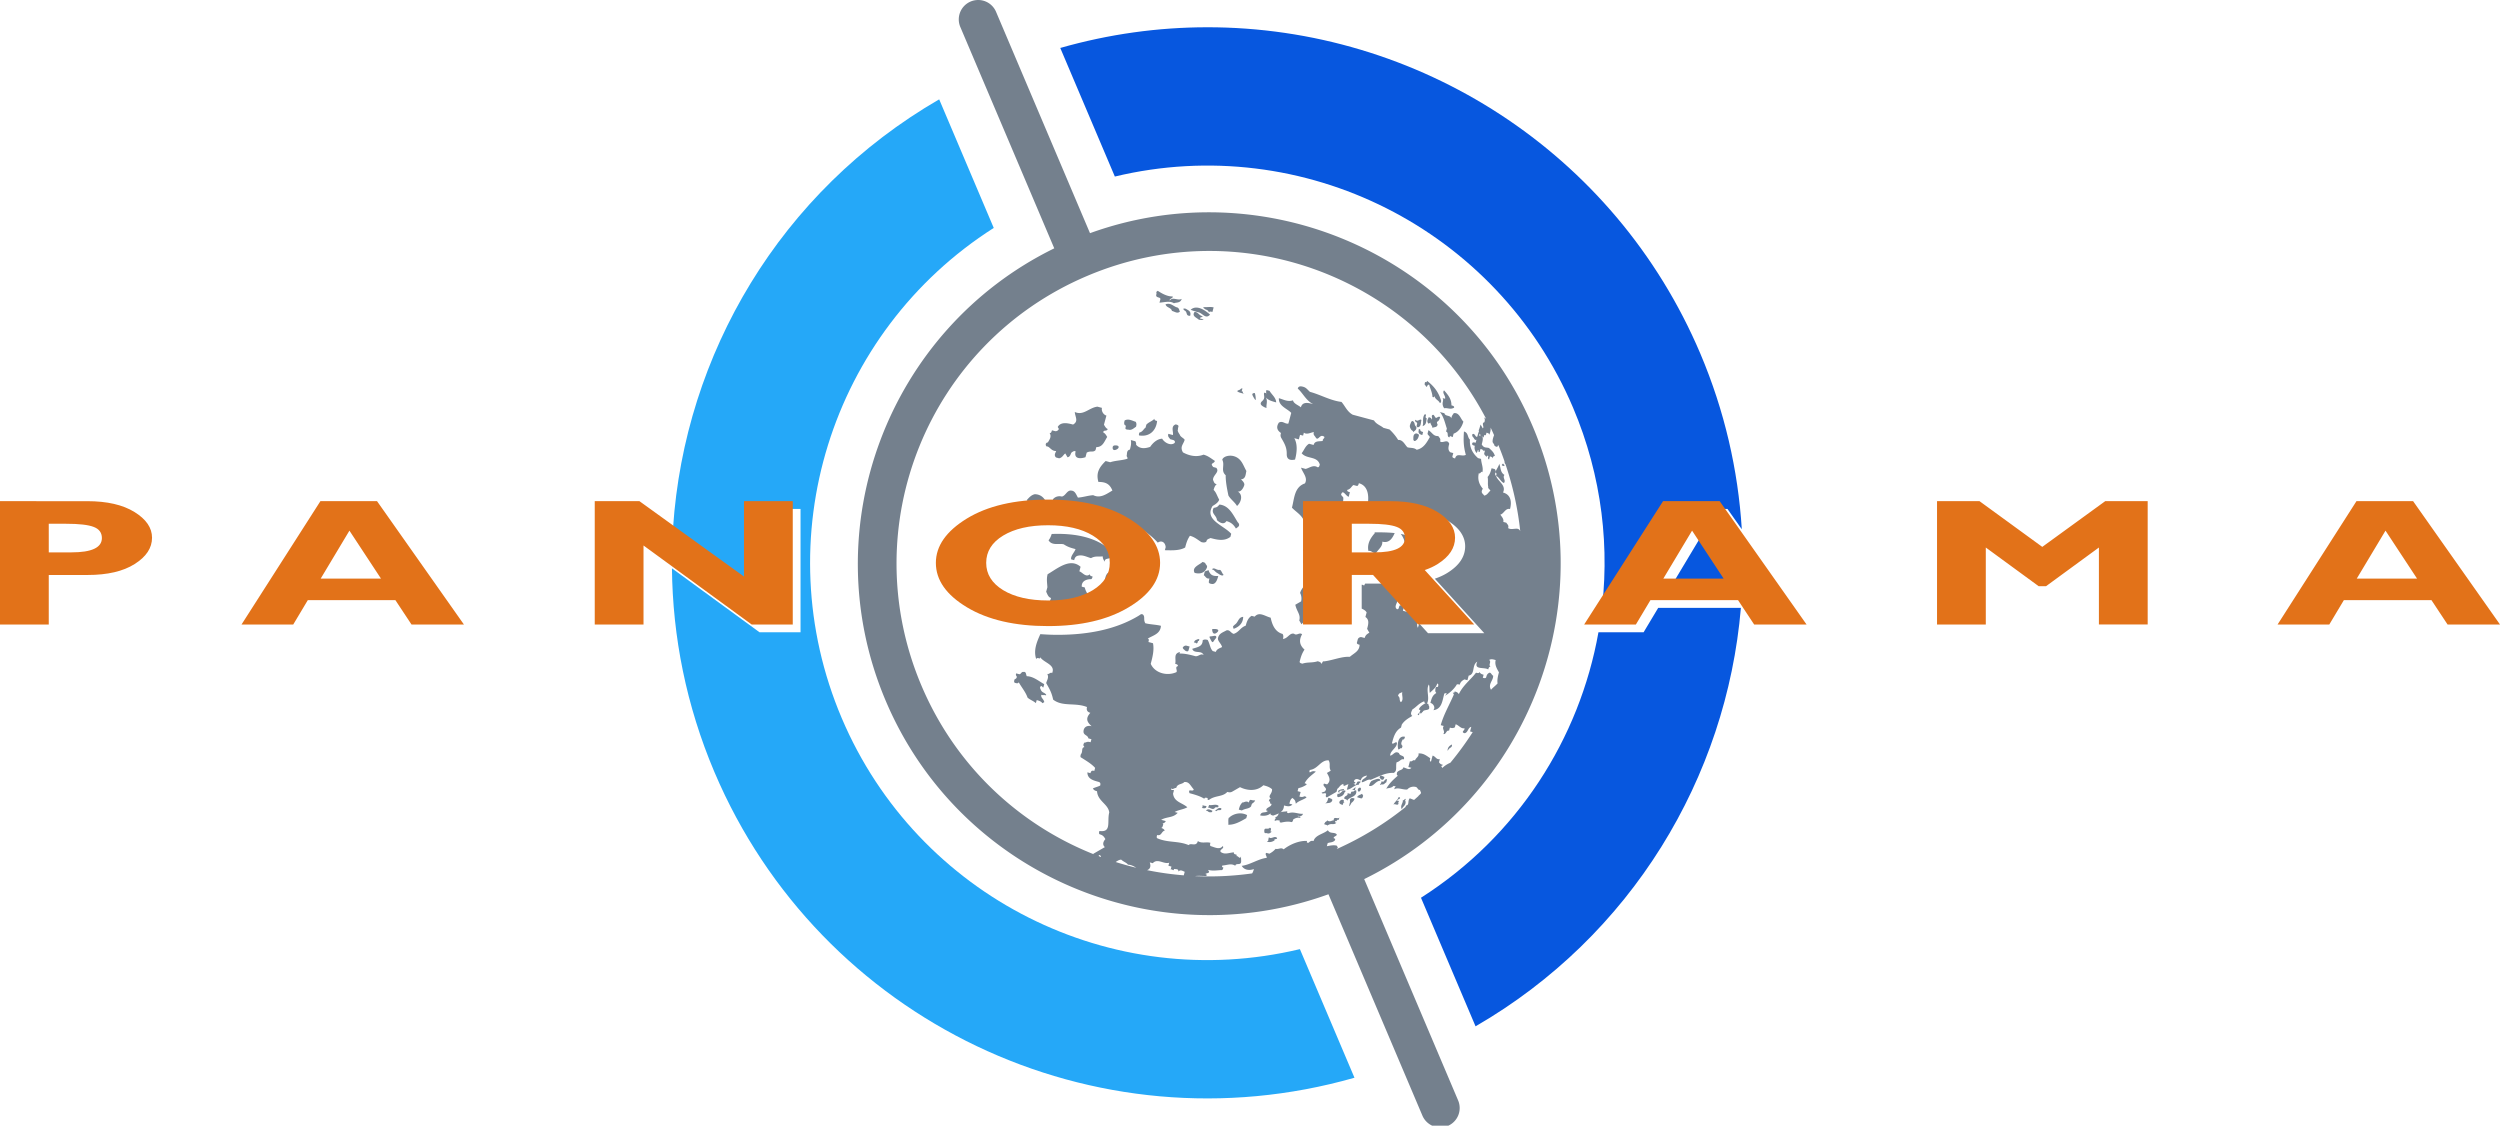<?xml version="1.0" encoding="UTF-8" standalone="no"?>
<svg
   xmlns:dc="http://purl.org/dc/elements/1.1/"
   xmlns:cc="http://creativecommons.org/ns#"
   xmlns:rdf="http://www.w3.org/1999/02/22-rdf-syntax-ns#"
   xmlns:svg="http://www.w3.org/2000/svg"
   xmlns="http://www.w3.org/2000/svg"
   xmlns:sodipodi="http://sodipodi.sourceforge.net/DTD/sodipodi-0.dtd"
   xmlns:inkscape="http://www.inkscape.org/namespaces/inkscape"
   width="146.904mm"
   height="66.146mm"
   viewBox="0 0 146.904 66.146"
   version="1.1"
   id="svg8"
   inkscape:version="1.0 (4035a4fb49, 2020-05-01)"
   sodipodi:docname="Panorama Logo.svg">
  <defs
     id="defs2">
    <rect
       x="-99.786"
       y="74.083"
       width="455.839"
       height="136.071"
       id="rect835" />
  </defs>
  <sodipodi:namedview
     id="base"
     pagecolor="#ffffff"
     bordercolor="#666666"
     borderopacity="1.0"
     inkscape:pageopacity="0.0"
     inkscape:pageshadow="2"
     inkscape:zoom="1.979899"
     inkscape:cx="322.61574"
     inkscape:cy="132.25058"
     inkscape:document-units="mm"
     inkscape:current-layer="layer1"
     inkscape:document-rotation="0"
     showgrid="false"
     fit-margin-top="0"
     fit-margin-left="0"
     fit-margin-right="0"
     fit-margin-bottom="0"
     inkscape:window-width="1366"
     inkscape:window-height="705"
     inkscape:window-x="-8"
     inkscape:window-y="-8"
     inkscape:window-maximized="1" />
  <g
     inkscape:label="Layer 1"
     inkscape:groupmode="layer"
     id="layer1"
     transform="translate(135.805,-26.372)">
    <g
       id="g1698">
      <path
         id="path1078"
         style="color:#000000;font-style:normal;font-variant:normal;font-weight:normal;font-stretch:normal;font-size:medium;line-height:normal;font-family:sans-serif;font-variant-ligatures:normal;font-variant-position:normal;font-variant-caps:normal;font-variant-numeric:normal;font-variant-alternates:normal;font-variant-east-asian:normal;font-feature-settings:normal;font-variation-settings:normal;text-indent:0;text-align:start;text-decoration:none;text-decoration-line:none;text-decoration-style:solid;text-decoration-color:#000000;letter-spacing:normal;word-spacing:normal;text-transform:none;writing-mode:lr-tb;direction:ltr;text-orientation:mixed;dominant-baseline:auto;baseline-shift:baseline;text-anchor:start;white-space:normal;shape-padding:0;shape-margin:0;inline-size:0;clip-rule:nonzero;display:inline;overflow:visible;visibility:visible;isolation:auto;mix-blend-mode:normal;color-interpolation:sRGB;color-interpolation-filters:linearRGB;solid-color:#000000;solid-opacity:1;vector-effect:none;fill:#74808d;fill-opacity:1;fill-rule:nonzero;stroke:none;stroke-width:8.608;stroke-linecap:round;stroke-linejoin:miter;stroke-miterlimit:4;stroke-dasharray:none;stroke-dashoffset:0;stroke-opacity:1;color-rendering:auto;image-rendering:auto;shape-rendering:auto;text-rendering:auto;enable-background:accumulate;stop-color:#000000"
         d="M 216.881 0 A 4.304 4.304 0 0 0 215.225 0.342 A 4.304 4.304 0 0 0 212.943 5.986 L 233.775 55.066 C 196.921 73.144 180.189 117.203 196.42 155.441 C 212.651 193.68 255.969 212.25 294.574 198.297 L 315.408 247.381 A 4.304 4.304 0 0 0 321.053 249.656 A 4.304 4.304 0 0 0 323.332 244.018 L 302.498 194.934 C 339.353 176.856 356.101 132.789 339.869 94.551 C 323.638 56.312 280.305 37.749 241.699 51.703 L 220.867 2.625 A 4.304 4.304 0 0 0 216.881 0 z M 268.037 55.648 C 293.278 55.603 317.317 69.451 329.531 92.854 C 329.371 92.737 329.196 92.635 329 92.559 C 329.369 92.823 329.231 93.347 329.154 93.633 C 328.389 93.789 329.219 94.738 328.791 94.984 C 328.544 94.556 328.548 94.556 328.301 94.129 C 328.21 94.466 328.031 95.139 327.906 95.365 C 327.895 95.535 327.923 95.709 327.973 95.873 C 327.938 95.851 327.9 95.825 327.85 95.812 L 327.578 96.824 C 327.151 97.071 327.083 95.971 326.51 96.264 L 326.51 96.268 C 326.399 96.473 326.443 96.716 326.635 96.945 C 326.813 96.984 326.969 97.75 327.396 97.504 L 327.215 98.18 C 326.878 98.09 326.539 97.997 326.449 98.334 C 326.357 98.674 326.696 98.763 327.033 98.854 C 326.853 99.528 327.095 99.957 327.342 100.385 C 327.679 100.475 327.526 99.711 327.863 99.801 C 327.773 100.138 327.772 100.137 328.109 100.227 L 328.291 99.551 C 328.556 99.626 328.822 99.699 328.875 99.895 C 328.994 99.912 329.246 100.035 329.303 99.822 L 329.121 100.498 C 329.032 100.834 329.368 100.928 329.615 101.355 C 329.705 101.019 329.704 101.019 330.041 101.109 C 329.95 101.447 329.86 101.781 330.197 101.871 L 330.377 101.199 C 330.712 101.293 331.049 101.381 330.959 101.719 C 331.053 101.384 331.141 101.047 331.479 101.137 C 331.322 100.372 330.741 99.857 330.158 99.338 C 329.484 99.157 329.056 99.4 328.562 98.545 C 328.742 97.877 328.92 97.213 328.684 96.785 C 328.855 96.837 328.993 96.935 328.922 97.199 L 329.104 96.523 C 329.531 96.276 329.438 96.616 329.348 96.953 L 329.619 95.941 C 329.954 96.035 330.291 96.124 330.201 96.461 C 330.464 95.929 330.569 95.361 330.539 94.82 C 330.803 95.368 331.047 95.932 331.299 96.49 C 331.123 96.982 330.933 97.484 330.977 98.039 C 330.992 98.079 331.149 98.325 331.326 98.578 C 331.336 98.927 331.671 99.019 332.008 99.109 C 332.06 98.915 332.153 98.799 332.256 98.703 C 332.743 99.89 333.192 101.082 333.609 102.279 C 333.616 102.514 333.648 102.728 333.775 102.877 C 333.782 102.883 333.79 102.846 333.797 102.834 C 335.472 107.774 336.573 112.787 337.102 117.795 C 336.682 116.662 335.33 117.703 334.418 117.102 C 334.599 116.428 334.265 116.337 334.018 115.91 L 333.342 115.729 C 333.522 115.055 332.939 114.539 332.691 114.111 C 333.456 113.955 333.82 112.606 334.832 112.877 C 335.286 111.188 334.968 109.66 333.281 109.209 C 334.07 107.613 332.14 106.735 331.736 105.543 C 331.739 105.544 331.741 105.546 331.744 105.547 C 331.452 105.288 331.522 105.034 331.59 104.781 C 331.928 104.872 331.835 105.21 331.744 105.547 C 332.413 105.735 332.817 106.916 333.488 107.096 C 334.006 106.512 333.084 105.901 333.604 105.318 C 332.682 104.71 332.862 104.036 332.459 102.844 C 332.278 103.518 331.763 104.102 331.582 104.777 C 331.65 104.524 331.717 104.267 331.422 104.01 L 330.746 103.828 C 330.565 104.502 330.389 105.178 329.869 105.762 C 330.026 106.526 329.845 107.2 330.002 107.965 C 329.913 108.301 330.249 108.395 330.496 108.822 C 330.066 109.067 329.884 109.744 329.119 109.9 C 328.872 109.473 328.202 109.291 328.811 108.369 C 327.98 107.424 327.574 106.232 327.936 104.883 C 328.182 105.311 328.454 104.301 328.701 104.729 C 328.972 103.717 328.478 102.862 328.412 101.76 L 327.736 101.578 C 326.568 100.542 325.829 99.257 325.943 97.48 C 325.359 96.962 325.629 95.953 324.617 95.682 C 324.503 97.458 324.479 98.898 325.039 100.855 C 324.184 101.349 323.015 100.311 322.654 101.66 C 322.32 101.566 321.982 101.478 322.072 101.141 L 322.252 100.465 L 321.582 100.285 C 320.998 99.767 321.174 99.096 321.355 98.422 C 320.952 97.229 319.917 98.398 319.334 97.879 C 319.512 97.206 319.175 97.115 318.928 96.688 C 317.826 96.753 317.671 95.987 316.75 95.379 L 316.57 96.055 C 316.482 96.39 316.813 96.479 317.061 96.906 C 316.358 98.161 315.66 99.421 314.131 99.734 C 313.547 99.217 312.782 99.375 312.107 99.193 C 311.524 98.675 311.121 97.483 310.02 97.549 C 309.525 96.695 308.692 95.748 308.109 95.229 L 306.762 94.869 C 306.178 94.351 305.168 94.08 304.674 93.225 L 299.953 91.959 C 298.694 91.261 298.292 90.068 297.461 89.123 C 295.01 88.828 292.827 87.521 290.467 86.889 C 289.883 86.37 289.639 85.944 288.965 85.764 C 288.796 85.719 288.541 85.65 288.307 85.678 C 288.072 85.706 287.858 85.829 287.768 86.166 C 288.936 87.202 289.589 88.821 291.186 89.609 C 290.174 89.339 288.822 88.975 288.461 90.324 C 287.877 89.806 286.866 89.535 286.709 88.77 C 285.517 89.172 284.596 88.568 283.584 88.297 C 283.469 90.073 285.491 90.613 286.322 91.559 L 285.689 93.922 C 284.924 94.078 284.431 93.221 283.576 93.715 C 282.968 94.636 283.124 95.402 284.045 96.01 C 283.955 96.347 283.868 96.684 284.115 97.111 C 284.856 98.394 285.348 99.248 285.324 100.688 C 285.3 102.127 286.401 102.062 287.166 101.906 C 287.618 100.22 287.734 98.443 286.994 97.16 L 288.006 97.43 L 288.277 96.418 L 288.949 96.598 L 289.127 95.928 C 289.711 96.445 290.567 95.949 291.332 95.793 C 291.154 96.465 291.489 96.559 291.736 96.986 C 292.23 97.841 292.592 96.489 293.266 96.67 C 294.279 96.942 293.087 97.346 293.334 97.773 C 292.57 97.93 291.556 97.656 291.285 98.668 L 290.275 98.398 C 289.42 98.892 289.15 99.908 288.631 100.49 C 289.709 101.864 292.094 101.055 292.654 103.012 C 292.564 103.35 292.472 103.686 292.135 103.596 C 291.213 102.987 290.269 103.821 289.504 103.977 L 288.492 103.705 C 288.896 104.897 290.062 105.931 289.363 107.189 C 286.979 107.996 287.021 110.539 286.479 112.562 C 287.309 113.508 288.908 114.3 289.221 115.83 C 288.859 117.179 289.598 118.456 289.91 119.986 C 290.067 120.751 289.213 121.249 289.031 121.924 C 288.939 122.264 289.278 122.353 289.615 122.443 C 289.956 122.537 290.044 122.198 290.135 121.861 C 290.554 121.619 290.856 121.668 291.117 121.824 L 291.117 113.023 L 297.494 113.023 C 297.269 112.377 297.916 111.449 297.863 110.561 C 297.954 110.223 297.62 110.132 297.373 109.705 C 297.735 108.356 298.387 109.976 299.061 110.156 L 299.33 109.146 C 298.996 109.053 298.658 108.964 298.748 108.627 C 299.513 108.471 299.693 107.797 300.121 107.551 L 300.797 107.732 C 301.137 107.826 301.226 107.486 301.316 107.148 C 303.677 107.781 303.628 110.66 303.086 112.684 C 303.151 112.796 303.195 112.91 303.227 113.023 L 310.508 113.023 C 314.907 113.023 318.402 113.828 320.996 115.436 C 323.59 117.043 324.887 118.945 324.887 121.141 C 324.887 123.415 323.6 125.362 321.027 126.982 C 320.178 127.522 319.215 127.964 318.158 128.324 L 329.139 140.412 L 316.656 140.412 L 314.699 138.258 C 314.603 138.558 314.51 138.848 314.414 139.207 C 314.176 138.795 314.219 138.289 314.268 137.781 L 312.465 135.797 L 311.09 135.43 L 311.326 134.545 L 311.162 134.365 L 310.686 134.236 C 310.012 134.056 310.414 135.249 309.74 135.068 C 309.156 134.551 309.677 133.966 309.857 133.291 C 309.948 133.26 310.013 133.217 310.086 133.178 L 306.666 129.414 L 302.705 129.414 C 302.626 129.566 302.552 129.726 302.463 129.861 C 302.282 129.701 302.112 129.662 301.947 129.66 L 301.947 134.953 C 302.362 135.159 302.782 135.356 303.039 135.801 L 302.768 136.812 C 303.689 137.421 303.42 138.43 303.148 139.441 C 303.395 139.869 303.395 139.872 303.643 140.299 C 303.215 140.546 302.785 140.794 302.604 141.469 L 301.928 141.287 C 301.592 141.199 301.166 141.442 301.076 141.779 L 300.896 142.455 C 300.805 142.793 301.139 142.881 301.477 142.971 C 301.452 144.41 300.262 144.813 299.316 145.645 C 297.54 145.53 295.492 146.429 293.625 146.652 C 293.288 146.562 293.194 146.901 293.104 147.238 C 292.856 146.811 292.521 146.717 292.184 146.627 C 290.991 147.03 289.979 146.762 288.787 147.166 C 288.45 147.076 288.112 146.981 288.203 146.645 C 288.474 145.632 288.657 144.962 289.266 144.041 C 288.098 143.005 288.028 141.903 288.727 140.645 C 288.143 140.126 287.536 141.049 286.953 140.529 C 285.943 140.26 285.58 141.608 284.479 141.674 C 284.569 141.337 284.657 141 284.41 140.572 C 282.724 140.121 282.076 138.501 281.764 136.971 C 280.415 136.609 279.245 135.568 278.209 136.736 L 277.537 136.559 C 276.682 137.052 276.409 138.065 276.229 138.74 C 275.037 139.144 274.767 140.153 273.574 140.557 C 272.9 140.376 272.741 139.614 271.977 139.77 C 271.121 140.263 270.359 140.42 270.088 141.432 C 269.907 142.106 270.826 142.713 270.982 143.479 C 270.554 143.724 269.791 143.88 269.609 144.555 L 268.934 144.373 C 268.35 143.855 268.287 142.756 267.793 141.9 C 267.455 141.81 267.119 141.718 266.691 141.965 C 266.667 143.404 265.563 143.471 264.371 143.875 C 264.774 145.068 266.485 144.081 266.889 145.273 C 266.305 144.756 265.695 145.675 265.021 145.494 C 264.01 145.223 262.659 144.864 261.557 144.93 L 261.646 144.59 C 260.117 144.903 260.859 146.186 260.588 147.197 C 260.923 147.291 261.263 147.382 261.172 147.719 C 260.407 147.875 261.237 148.822 260.809 149.068 C 258.761 149.966 256.063 149.245 255.166 147.197 C 255.527 145.848 255.979 144.16 255.666 142.631 L 254.654 142.359 C 254.745 142.021 254.837 141.684 254.5 141.594 C 255.784 140.855 257.313 140.544 257.428 138.768 C 256.416 138.496 254.974 138.47 253.963 138.199 C 253.469 137.344 253.987 136.759 253.404 136.24 C 253.293 136.21 253.16 136.196 253.039 136.172 C 252.822 136.311 252.626 136.453 252.398 136.59 C 247.751 139.374 241.785 140.768 234.502 140.768 C 233.18 140.768 231.917 140.706 230.684 140.617 C 229.864 142.44 229.127 144.241 229.781 146.176 C 229.962 145.501 230.793 146.447 230.637 145.682 C 231.377 146.965 234.165 147.35 233.285 149.283 C 233.038 148.855 232.429 149.775 232.182 149.348 C 232.675 150.203 232.159 150.792 231.979 151.467 C 232.719 152.75 233.213 153.603 233.525 155.133 C 235.615 156.777 238.43 155.722 241.037 156.781 C 240.856 157.456 241.103 157.884 241.777 158.064 C 240.741 159.233 240.896 159.997 242.064 161.033 C 241.053 160.762 240.196 161.256 240.262 162.357 C 240.418 163.123 241.185 162.965 241.342 163.73 L 242.014 163.91 L 241.832 164.586 C 241.495 164.496 241.158 164.404 240.73 164.65 C 240.39 164.557 240.3 164.898 240.209 165.234 L 240.455 165.66 C 239.691 165.817 240.188 166.675 239.668 167.258 C 239.577 167.596 239.485 167.933 239.822 168.023 C 240.744 168.632 242.005 169.33 242.836 170.275 L 242.654 170.951 C 242.317 170.86 241.98 170.766 241.799 171.441 L 241.123 171.26 C 241.099 172.699 242.447 173.063 243.459 173.334 C 243.796 173.425 244.136 173.517 243.955 174.191 C 243.527 174.438 242.764 174.595 242.336 174.842 C 242.582 175.269 242.921 175.359 243.258 175.449 C 243.392 177.651 245.746 178.286 245.969 180.152 C 245.427 182.176 246.571 184.647 243.783 184.262 C 243.693 184.599 243.606 184.939 243.943 185.029 C 244.617 185.21 244.862 185.639 245.109 186.066 C 244.591 186.651 244.415 187.321 244.998 187.84 C 244.143 188.334 243.283 188.83 242.428 189.324 C 242.449 189.361 242.477 189.384 242.5 189.416 C 225.92 182.813 211.883 169.839 204.344 152.078 C 189.366 116.792 205.769 76.169 241.055 61.191 C 249.876 57.447 259.032 55.665 268.037 55.648 z M 328.875 99.895 C 328.803 99.886 328.781 99.915 328.875 100.072 C 328.894 100.003 328.888 99.945 328.875 99.895 z M 256.729 64.486 C 256.718 64.484 256.294 64.732 256.426 64.902 C 256.459 65.053 256.437 65.27 256.375 65.383 C 256.275 66.167 257.468 65.763 257.287 66.438 L 257.105 67.113 C 258.208 67.047 259.399 66.644 260.32 67.252 C 260.748 67.005 261.762 67.277 262.033 66.266 C 261.178 66.76 260.009 65.723 259.4 66.645 C 259.154 66.218 260.253 66.15 260.006 65.723 C 258.904 65.789 257.65 65.094 256.729 64.486 z M 258.871 67.379 C 258.741 67.394 258.602 67.424 258.453 67.475 C 258.608 68.242 259.711 68.176 259.867 68.941 C 260.542 69.122 261.125 69.64 261.645 69.057 L 261.646 69.053 C 261.646 69.053 261.398 68.628 261.5 68.721 C 261.392 68.407 261.224 68.207 261.029 68.174 C 260.364 67.989 259.92 67.461 259.236 67.379 C 259.122 67.366 259.001 67.364 258.871 67.379 z M 268.064 68.08 C 267.713 68.092 267.37 68.121 267.066 68.105 C 266.701 68.209 266.698 68.22 267.059 68.4 C 267.153 68.723 267.922 68.565 268.078 69.33 C 268.169 68.993 268.506 69.086 268.844 69.176 L 269.113 68.164 C 268.776 68.074 268.416 68.068 268.064 68.08 z M 265.213 68.203 C 264.789 68.214 264.381 68.357 264.018 68.691 C 264.399 68.853 264.835 68.999 265.562 69.213 C 266.637 69.307 267.289 70.922 268.32 69.764 C 267.591 69.114 266.599 68.394 265.641 68.236 L 265.643 68.234 C 265.499 68.211 265.354 68.2 265.213 68.203 z M 262.574 68.412 C 262.336 68.418 262.345 68.556 262.607 68.816 C 263.426 69.169 262.814 70.089 263.916 70.023 C 264.187 69.012 263.512 68.829 262.898 68.445 L 262.895 68.451 C 262.76 68.423 262.654 68.41 262.574 68.412 z M 264.863 69.193 C 264.255 70.115 265.267 70.383 265.85 70.902 C 265.85 70.902 267.962 71.108 266.096 70.617 C 266.062 70.482 266.188 70.383 266.463 70.326 C 266.367 70.318 266.795 70.07 266.795 70.07 C 266.218 70.191 265.851 69.549 265.379 69.287 L 265.379 69.289 C 265.222 69.202 265.054 69.155 264.863 69.193 z M 316.432 84.451 C 316.341 84.788 316.337 84.791 316 84.701 C 315.91 85.038 315.823 85.372 316.076 85.439 C 316.213 85.712 316.262 85.762 316.4 85.771 C 316.499 85.556 316.587 85.221 316.924 85.311 C 317.08 86.076 317.579 86.929 317.645 88.031 C 317.981 88.122 317.98 88.122 318.07 87.785 C 318.227 88.55 318.899 88.731 319.146 89.158 C 319.393 89.586 319.486 89.251 319.576 88.914 C 319.014 86.959 317.939 85.581 316.434 84.455 L 316.432 84.451 z M 275.291 86.141 C 275.113 86.198 275.023 86.395 274.873 86.432 L 274.871 86.438 C 274.233 86.674 274.213 86.742 274.707 86.982 C 274.855 87.044 275.315 87.174 275.666 87.27 C 275.581 87.066 275.616 86.646 275.322 86.812 L 275.502 86.141 C 275.419 86.119 275.35 86.122 275.291 86.141 z M 275.666 87.27 C 275.706 87.364 275.764 87.407 275.902 87.332 C 275.836 87.312 275.755 87.295 275.666 87.27 z M 280.83 86.484 C 280.74 86.822 280.649 87.156 280.986 87.246 L 280.314 87.066 C 280.134 87.741 280.715 88.257 279.801 89.004 C 279.387 89.45 279.481 89.783 280.145 90.172 C 280.511 90.373 280.512 90.371 280.85 90.461 C 280.71 89.778 281.176 88.973 280.688 88.135 C 281.227 88.755 282.108 88.995 282.988 89.23 C 282.921 88.13 282.002 87.521 281.508 86.666 L 280.83 86.484 z M 320.207 86.555 C 319.697 87.138 320.612 87.747 320.432 88.42 L 319.756 88.238 C 320.092 88.329 320.003 88.667 319.947 89.1 C 319.904 89.172 319.88 89.424 319.893 89.664 C 319.979 90.106 319.979 90.104 320.227 90.531 C 320.991 90.374 321.573 90.896 322.428 90.402 C 322.518 90.066 322.181 89.971 321.844 89.881 C 321.868 88.441 321.038 87.5 320.207 86.555 z M 278.205 87.152 C 278.132 87.129 277.961 87.167 277.822 87.242 L 277.82 87.246 C 277.617 87.358 277.646 87.514 277.949 88.059 C 278.159 88.427 278.362 88.718 278.406 88.699 C 278.539 88.642 278.353 87.199 278.205 87.152 z M 243.34 90.172 C 241.475 90.397 240.258 92.232 238.326 91.354 C 238.392 92.456 239.226 93.404 237.943 94.145 C 236.932 93.873 235.241 93.417 234.543 94.676 L 234.791 95.107 C 234.701 95.445 234.273 95.688 233.936 95.598 L 233.26 95.416 C 233.166 95.751 233.078 96.09 232.74 96 C 233.234 96.855 232.718 97.442 232.365 98.102 C 231.88 98.128 231.714 98.657 232.088 99.006 C 232.691 98.88 233.093 100.072 234.195 100.006 C 234.105 100.343 233.591 100.926 234.174 101.445 L 234.85 101.627 C 235.615 101.471 235.795 100.797 236.223 100.551 C 236.468 100.979 236.468 100.975 236.715 101.402 C 237.48 101.246 237.322 100.483 237.75 100.236 C 238.178 99.99 238.178 99.99 238.516 100.08 C 238.064 101.766 239.503 101.786 240.695 101.383 L 240.967 100.371 C 241.822 99.878 242.405 100.395 242.924 99.812 L 243.104 99.141 C 244.543 99.165 244.905 97.816 245.514 96.895 C 245.265 96.468 245.021 96.039 244.684 95.949 C 244.529 95.186 245.446 95.794 245.627 95.119 C 245.289 95.03 245.042 94.601 244.795 94.174 L 245.338 92.15 C 244.664 91.97 244.17 91.118 244.352 90.443 L 243.34 90.172 z M 319.279 91.361 C 320.11 92.307 320.425 93.837 320.828 95.029 L 320.648 95.705 C 321.323 95.886 320.715 96.806 321.389 96.986 C 321.569 96.314 322.058 97.169 322.148 96.832 L 322.33 96.156 C 323.523 95.753 324.225 94.496 324.496 93.484 C 323.986 93.031 323.682 91.805 322.824 91.621 L 322.822 91.621 C 322.7 91.596 322.566 91.592 322.418 91.613 C 322.351 91.578 322.3 91.642 322.307 91.75 C 321.975 92.086 321.887 92.422 321.797 92.76 C 321.64 91.995 320.448 92.398 320.291 91.633 L 319.279 91.361 z M 316.096 91.887 C 316.047 91.878 315.978 91.881 315.883 91.9 C 315.275 92.822 315.768 93.678 315.441 94.498 C 316.352 94.197 316.196 93.433 316.377 92.758 C 315.872 92.623 316.273 92.123 316.188 91.945 C 316.173 91.916 316.144 91.895 316.096 91.887 z M 317.803 91.982 C 317.76 91.977 317.713 91.986 317.658 92.016 C 317.231 92.262 317.817 92.781 317.389 93.027 C 317.481 92.688 317.142 92.596 316.805 92.506 C 316.714 92.843 316.197 93.424 316.779 93.943 L 317.209 93.699 C 317.119 94.036 317.699 94.553 317.609 94.891 C 318.037 94.644 318.712 94.827 318.771 94.098 L 318.773 94.094 C 318.553 93.769 318.588 93.527 318.867 93.404 C 319.168 93.141 319.259 92.801 319.35 92.465 C 319.012 92.374 319.009 92.377 318.582 92.623 C 318.261 92.81 318.141 92.233 317.922 92.039 L 317.92 92.041 C 317.884 92.009 317.845 91.988 317.803 91.982 z M 255.998 92.84 C 255.481 93.425 254.713 93.583 254.193 94.166 L 254.014 94.836 C 253.587 95.084 253.405 95.76 252.641 95.916 C 252.55 96.254 252.46 96.59 252.699 96.57 C 254.911 96.887 256.373 95.469 256.578 93.355 C 256.242 93.264 255.908 93.177 255.998 92.84 z M 314.943 93.045 C 314.649 93.098 314.235 93.515 313.939 93.105 C 313.735 93.054 313.751 93.395 313.963 93.607 C 314.668 93.742 313.721 94.573 314.395 94.754 C 315.159 94.597 315.006 93.833 315.188 93.158 C 315.125 93.052 315.038 93.026 314.943 93.045 z M 250.033 93.049 C 249.816 93.058 249.597 93.113 249.383 93.236 C 249.292 93.573 249.203 93.912 249.375 94.211 C 250.123 94.521 248.844 95.261 250.283 95.285 C 250.957 95.465 251.473 94.881 251.9 94.635 C 251.99 94.297 252.083 93.959 251.836 93.531 C 251.498 93.441 251.099 93.244 250.678 93.131 C 250.467 93.074 250.251 93.04 250.033 93.049 z M 313.318 93.379 C 312.982 93.29 312.888 93.628 312.744 94.004 C 312.536 94.47 312.581 94.763 312.945 95.311 C 313.11 95.494 313.452 95.583 313.361 95.92 C 313.451 95.583 314.215 95.429 314.059 94.664 C 313.474 94.147 313.901 93.9 313.318 93.381 L 313.318 93.379 z M 260.715 94.104 L 260.715 94.105 C 259.522 94.509 260.261 95.794 260.08 96.469 L 259.07 96.197 C 258.892 96.87 259.227 96.961 259.475 97.389 L 260.15 97.57 C 260.488 97.66 260.735 98.085 260.307 98.332 C 259.451 98.826 258.191 98.129 257.697 97.273 C 256.595 97.339 255.649 98.172 255.041 99.094 C 253.849 99.496 252.747 99.561 251.916 98.615 C 252.007 98.277 251.762 97.85 251.762 97.85 L 250.75 97.578 C 250.907 98.343 250.726 99.017 250.545 99.691 C 249.78 99.849 249.938 100.616 249.848 100.953 C 249.757 101.291 250.093 101.378 250.002 101.715 C 248.81 102.118 247.372 102.096 246.18 102.5 L 245.168 102.229 C 243.704 103.644 243.003 104.902 243.562 106.859 C 245.002 106.883 246.016 107.153 246.666 108.773 C 245.383 109.514 244.01 110.591 242.414 109.803 C 241.312 109.869 240.121 110.272 239.02 110.338 C 238.526 109.482 238.369 108.717 237.268 108.783 C 236.503 108.94 236.229 109.951 235.465 110.107 C 234.79 109.926 234.029 110.085 233.51 110.668 L 233.328 111.344 C 233.535 111.86 233.83 112.282 234.121 112.682 C 234.25 112.681 234.372 112.672 234.502 112.672 C 241.91 112.672 247.905 114.085 252.49 116.908 C 254.238 117.979 255.649 119.119 256.73 120.324 C 257.608 119.721 258.415 120.307 258.477 121.336 L 258.297 122.006 C 259.736 122.03 261.514 122.148 262.797 121.408 C 263.068 120.396 263.247 119.722 263.855 118.801 C 264.867 119.072 265.452 119.591 266.373 120.199 C 266.71 120.289 267.049 120.377 267.477 120.131 C 267.659 119.458 267.993 119.547 268.42 119.301 C 269.769 119.662 271.459 120.117 272.832 119.039 L 273.014 118.363 C 271.352 116.472 266.965 115.296 268.881 112.195 C 269.309 111.949 270.162 111.458 270.344 110.783 C 269.85 109.928 269.69 109.162 269.107 108.643 C 269.198 108.306 269.383 107.629 269.811 107.383 C 269.138 107.201 269.228 106.867 268.98 106.439 C 268.915 105.338 270.534 104.686 269.703 103.74 L 269.027 103.559 C 268.197 102.614 269.21 102.882 269.391 102.207 C 268.47 101.598 267.883 101.086 266.871 100.814 C 265.251 101.464 263.569 101.009 262.311 100.311 C 261.57 99.028 262.42 98.537 262.691 97.525 C 262.443 97.099 261.769 96.92 261.609 96.381 C 261.185 95.774 261.068 95.438 261.211 95.219 C 261.207 94.96 261.209 94.96 261.299 94.623 C 261.391 94.283 261.052 94.194 260.715 94.104 z M 314.68 95.156 C 314.599 95.182 314.561 95.282 314.592 95.441 C 314.369 96.192 315.046 96.375 315.383 96.465 L 315.562 95.793 C 315.227 95.701 314.892 95.611 314.932 95.238 L 314.93 95.24 C 314.873 95.196 314.82 95.168 314.773 95.156 C 314.739 95.148 314.706 95.148 314.68 95.156 z M 314.033 96.1 C 313.268 96.256 313.425 97.023 313.4 97.514 C 313.565 97.861 313.712 97.882 314.072 97.598 C 314.438 97.296 314.527 96.958 314.617 96.621 C 314.708 96.284 314.37 96.19 314.033 96.1 z M 328.082 96.145 C 328.145 96.263 328.226 96.365 328.32 96.447 C 328.228 96.554 328.221 96.622 328.26 96.66 L 328.678 96.775 C 328.678 96.775 328.679 96.779 328.682 96.783 C 328.516 96.736 328.321 96.732 328.26 96.66 L 328 96.59 C 328.042 96.434 328.081 96.278 328.08 96.146 L 328.082 96.145 z M 247.191 98.766 C 246.85 98.801 246.707 98.982 246.721 99.338 C 246.738 99.808 247.106 99.931 247.643 99.643 C 248.211 99.336 248.183 98.85 247.602 98.777 L 247.6 98.777 C 247.44 98.758 247.305 98.754 247.191 98.766 z M 272.719 101.047 C 271.896 101.073 271.156 101.429 271.029 101.949 C 271.656 103.178 270.621 104.347 271.789 105.383 C 271.765 106.822 272.079 108.35 272.393 109.879 C 272.886 110.735 273.805 111.344 274.299 112.199 C 275.244 111.368 275.698 109.683 274.439 108.984 C 275.116 109.167 275.725 108.245 275.906 107.57 C 275.997 107.233 275.747 106.808 275.164 106.289 C 276.266 106.223 276.196 105.12 276.377 104.445 C 275.636 103.163 275.327 101.635 273.551 101.141 L 273.549 101.139 C 273.276 101.068 272.993 101.038 272.719 101.047 z M 333.283 102.773 L 333.281 102.775 C 333.193 102.929 332.604 103.219 333.557 103.344 C 333.631 103.344 333.623 103.292 333.494 102.971 C 333.485 103.076 333.359 102.887 333.283 102.773 z M 229.463 109.586 C 228.698 109.742 228.183 110.329 227.664 110.912 C 228.248 111.43 228.07 112.105 227.889 112.779 C 227.962 112.906 228.055 112.998 228.156 113.074 C 229.215 112.937 230.301 112.828 231.434 112.764 C 231.781 112.691 232.185 112.618 232.133 111.748 C 231.831 110.854 231.29 110.1 230.432 109.768 C 230.146 109.657 229.823 109.592 229.463 109.586 z M 270.408 111.881 C 269.89 112.465 269.892 112.465 269.127 112.621 C 268.425 113.882 269.78 114.24 269.846 115.342 C 270.429 115.86 271.351 116.47 271.959 115.549 C 272.971 115.82 273.551 116.336 274.045 117.191 C 274.045 117.191 274.471 116.944 274.414 116.912 C 274.87 116.66 274.886 116.19 274.447 115.789 C 273.549 114.34 272.75 112.593 271.148 112.041 C 270.92 111.962 270.673 111.907 270.408 111.881 z M 297.996 112.764 L 297.928 113.023 L 298.598 113.023 C 298.41 112.887 298.205 112.819 297.996 112.764 z M 304.793 118.043 C 304.816 118.1 304.843 118.154 304.855 118.217 C 303.819 119.385 303.123 120.644 303.436 122.174 C 304.2 122.018 304.358 122.781 305.123 122.625 C 305.731 121.704 306.584 121.21 306.518 120.107 C 307.983 120.5 308.723 119.443 309.262 118.203 C 308.278 118.101 307.128 118.043 305.775 118.043 L 304.793 118.043 z M 234.502 118.377 C 234.059 118.377 233.629 118.389 233.205 118.406 C 233.037 118.918 232.832 119.433 232.508 119.797 C 233.248 121.08 234.865 120.428 235.877 120.699 C 236.798 121.307 237.475 121.487 238.486 121.758 C 238.306 122.432 237.361 123.266 237.518 124.031 L 238.189 124.211 C 238.28 123.874 238.371 123.538 238.799 123.291 C 239.991 122.888 240.914 123.493 241.926 123.764 C 242.781 123.27 243.453 123.451 244.555 123.385 C 244.464 123.722 244.712 124.149 244.959 124.576 C 244.893 123.474 246.488 124.266 246.422 123.164 C 246.615 123.124 246.813 123.063 247.018 123.004 C 246.398 122.131 245.545 121.349 244.43 120.67 C 241.919 119.141 238.61 118.377 234.502 118.377 z M 310.598 118.396 C 311.326 119.289 311.6 120.294 311.58 121.465 C 311.919 121.554 312.163 121.983 312.41 122.41 C 312.718 122.493 313.043 122.513 313.369 122.527 C 313.616 122.148 313.744 121.714 313.744 121.219 C 313.744 120.029 313.143 119.208 311.939 118.75 C 311.578 118.609 311.113 118.496 310.598 118.396 z M 290.553 123.178 C 289.783 123.216 288.928 123.709 288.994 124.811 C 289.244 125.235 289.488 125.668 290.07 126.188 C 290.22 125.626 290.769 125.417 291.117 124.91 L 291.117 123.908 C 290.949 123.564 290.713 123.222 290.555 123.18 L 290.553 123.178 z M 266.641 124.605 C 266.123 125.19 264.166 125.75 264.906 127.033 C 266.258 127.398 267.11 126.903 267.514 126.092 C 267.748 125.655 267.716 125.497 267.314 125.045 C 267.314 124.785 266.978 124.695 266.641 124.605 z M 237.783 124.891 C 235.9 124.775 233.904 126.408 232.301 127.334 C 232.03 128.346 232.184 129.111 232.25 130.213 L 231.979 131.223 C 232.226 131.649 232.385 132.417 233.059 132.598 C 232.878 133.272 232.269 134.194 232.426 134.959 C 232.385 134.967 232.352 134.983 232.314 134.994 C 233.02 135.046 233.743 135.082 234.502 135.082 C 237.482 135.082 240.034 134.674 242.174 133.869 C 241.886 132.542 240.804 131.542 240.543 130.266 L 239.871 130.086 C 239.805 128.984 240.66 128.49 241.762 128.424 C 242.102 128.517 242.191 128.177 242.281 127.84 C 241.945 127.749 241.611 127.662 241.701 127.324 C 240.754 128.157 240.012 126.873 239.338 126.691 L 239.609 125.68 C 239.025 125.162 238.411 124.929 237.783 124.891 z M 269.117 126.043 C 268.986 126.047 268.858 126.102 268.729 126.248 C 269.403 126.429 269.317 126.77 270.074 127.152 C 270.737 127.647 271.215 127.75 271.311 127.426 C 271.001 127.221 270.842 126.457 270.506 126.365 L 270.504 126.365 C 269.932 126.481 269.51 126.03 269.117 126.043 z M 267.967 126.404 C 267.54 126.651 267.199 126.561 267.109 126.898 L 266.928 127.574 C 267.265 127.664 267.421 128.427 268.186 128.271 C 268.095 128.609 268.098 128.608 268.037 129.094 C 268.059 129.292 268.256 129.422 268.59 129.465 C 269.603 129.738 269.963 128.387 270.145 127.713 C 269.043 127.779 268.37 127.596 267.967 126.404 z M 245.822 127.004 L 245.818 127.006 C 245.608 127.025 245.408 127.267 245.203 127.734 C 245.067 128.229 245.065 128.229 244.975 128.566 C 245.402 128.319 245.469 129.418 245.896 129.172 C 246.661 129.015 247.183 128.43 246.521 127.627 C 246.262 127.194 246.035 126.987 245.822 127.004 z M 290.65 128.236 C 290.417 128.265 290.204 128.389 290.113 128.727 C 289.505 129.647 288.558 130.477 288.287 131.488 C 288.534 131.916 288.689 132.681 288.508 133.355 C 288.081 133.603 287.653 133.849 287.225 134.096 C 287.538 135.625 288.461 136.233 288.1 137.582 C 288.346 138.01 288.346 138.012 288.594 138.439 C 289.111 137.855 289.112 137.855 289.877 137.699 C 289.819 136.703 290.377 136.737 291.117 136.389 L 291.117 128.277 C 290.972 128.245 290.811 128.217 290.65 128.236 z M 275.666 136.785 C 274.565 136.851 274.631 137.951 273.844 138.484 C 273.423 138.835 273.328 138.997 273.436 139.168 C 273.595 139.122 273.502 139.457 273.502 139.457 C 274.693 139.054 275.64 138.222 275.666 136.785 z M 269.273 139.471 C 268.731 139.468 268.727 139.472 268.838 139.982 C 268.971 140.592 269.413 140.675 269.93 140.184 C 270.263 139.865 270.199 139.626 269.795 139.523 L 269.791 139.523 C 269.657 139.489 269.483 139.473 269.273 139.471 z M 269.203 140.998 C 268.986 141.048 268.646 141.098 268.449 141.111 C 268.126 141.131 268.124 141.19 268.414 141.76 C 268.79 142.496 268.892 142.543 269.17 142.111 C 269.283 141.934 269.463 141.698 269.568 141.584 C 269.802 141.331 269.738 141.068 269.496 140.998 L 269.496 141 C 269.415 140.976 269.318 140.972 269.203 140.998 z M 265.672 141.695 L 265.674 141.697 C 265.248 141.946 264.911 141.853 264.73 142.527 C 265.159 142.276 265.311 143.046 265.582 142.41 C 265.584 142.231 265.682 142.109 265.795 142.133 C 266.012 141.787 266.009 141.785 265.672 141.695 z M 262.846 143.17 C 262.58 143.217 262.323 143.417 262.256 143.67 C 262.256 143.67 262.504 144.097 262.543 143.994 C 262.81 144.406 263.415 144.586 263.518 144.285 C 263.603 144.032 263.693 143.695 263.783 143.357 L 263.107 143.178 C 263.024 143.156 262.934 143.154 262.846 143.17 z M 330.838 146.188 C 331.059 146.202 331.311 146.271 331.648 146.361 L 331.66 146.359 C 331.389 147.371 331.885 148.225 332.379 149.08 C 332.198 149.755 331.925 150.768 332.082 151.533 C 331.563 152.116 331.137 152.366 330.617 152.949 C 329.877 151.667 331.16 150.926 331.094 149.824 C 330.757 149.734 330.602 148.966 330.174 149.213 C 329.746 149.459 329.653 149.796 329.562 150.133 C 329.472 150.469 329.138 150.383 328.801 150.293 L 328.98 149.617 C 328.645 149.524 328.302 149.437 328.055 149.01 C 327.964 149.346 327.63 149.256 327.293 149.166 C 326.167 150.671 324.366 151.993 323.486 153.926 C 323.24 153.498 322.902 153.408 322.564 153.318 C 322.474 153.654 322.476 153.654 322.139 153.564 L 322.385 153.994 C 321.415 156.264 320.107 158.442 319.475 160.803 L 320.15 160.984 C 319.633 161.568 320.555 162.178 320.035 162.762 C 320.709 162.942 320.642 161.841 321.316 162.021 L 321.498 161.346 C 321.836 161.436 322.172 161.528 322.6 161.281 L 322.781 160.605 C 323.455 160.786 323.95 161.638 324.715 161.482 C 324.962 161.91 323.772 162.315 324.783 162.586 C 325.548 162.43 325.481 161.33 326.246 161.174 L 325.975 162.186 L 326.562 162.342 C 325.058 164.697 323.401 166.96 321.611 169.129 C 320.97 169.404 320.37 169.767 319.824 170.293 L 319.578 169.867 L 320.006 169.617 C 319.666 169.529 319.331 169.437 319.084 169.01 L 319.266 168.334 C 318.5 168.492 318.342 167.728 317.668 167.547 L 317.307 168.895 C 316.97 168.804 317.062 168.469 317.152 168.133 C 316.231 167.525 315.645 167.002 314.543 167.068 C 314.7 167.834 313.937 167.991 313.756 168.666 C 313.508 168.238 312.902 169.158 312.654 168.73 L 312.291 170.082 L 312.963 170.262 C 312.445 170.845 311.863 170.327 311.189 170.146 C 311.009 170.821 310.336 170.643 309.816 171.227 C 309.726 171.564 309.635 171.898 309.973 171.988 C 309.027 172.82 308.079 173.651 307.381 174.91 C 307.809 174.664 308.485 174.844 309.004 174.262 L 309.676 174.441 C 309.337 174.35 309.249 174.685 309.158 175.021 C 310.013 174.528 310.935 175.138 312.037 175.072 C 312.555 174.488 313.316 174.331 313.99 174.512 C 314.325 174.605 314.49 175.366 314.918 175.119 C 314.827 175.457 315.162 175.547 315.072 175.885 C 315.013 176.108 314.67 176.265 314.482 176.559 C 314.178 176.831 313.878 177.107 313.568 177.375 C 313.266 177.299 312.944 177.12 312.598 177.027 C 312.08 177.611 312.571 178.467 311.807 178.623 C 311.718 178.723 311.694 178.828 311.691 178.934 C 307.123 182.614 302.013 185.766 296.41 188.268 C 296.491 188.159 296.569 188.05 296.666 187.941 L 296.42 187.518 C 295.746 187.337 294.981 187.491 294.217 187.646 L 294.396 186.975 C 294.824 186.728 295.496 186.907 296.016 186.324 C 296.106 185.987 296.107 185.985 295.77 185.895 C 295.523 185.467 296.624 185.4 296.377 184.973 C 295.793 184.455 294.937 184.951 294.443 184.096 C 293.497 184.926 291.633 185.149 291.271 186.498 C 290.599 186.32 290.508 186.656 290.08 186.902 C 289.743 186.812 289.74 186.814 289.83 186.477 C 288.054 186.362 286.008 187.258 284.635 188.336 C 284.051 187.817 283.531 188.399 282.857 188.219 C 282.339 188.803 281.912 189.055 281.484 189.301 L 280.809 189.119 C 280.381 189.366 280.967 189.883 280.877 190.221 C 279.01 190.443 277.211 191.767 275.344 191.99 C 275.837 192.846 276.849 193.117 278.041 192.713 C 277.976 192.955 277.86 193.365 277.645 193.672 C 273.408 194.264 269.167 194.466 264.973 194.273 C 265.87 194.129 266.753 194.28 267.516 194.234 C 267.606 193.898 267.603 193.897 267.266 193.807 C 267.694 193.559 268.033 193.65 268.123 193.312 L 267.877 192.887 C 268.889 193.158 269.656 193.001 270.758 192.936 C 271.098 193.029 271.187 192.688 271.277 192.352 C 270.94 192.262 270.941 192.263 271.031 191.926 C 272.133 191.859 272.985 191.365 273.906 191.973 C 274.087 191.298 275.008 191.907 275.189 191.232 C 275.28 190.895 275.124 190.132 275.215 189.795 C 274.945 190.805 274.541 189.613 274.113 189.859 C 274.632 189.275 273.436 189.677 273.617 189.002 C 272.515 189.069 271.663 189.565 270.742 188.957 C 270.159 188.44 271.686 188.129 271.104 187.609 C 270.495 188.53 269.233 187.833 268.559 187.652 C 268.221 187.562 268.314 187.221 268.404 186.885 C 267.393 186.614 266.536 187.106 265.615 186.498 C 265.254 187.847 264.088 186.809 263.568 187.393 C 261.298 186.422 259.003 186.895 256.732 185.926 C 256.394 185.835 256.487 185.497 256.578 185.16 C 257.589 185.431 257.521 184.33 258.285 184.174 C 258.038 183.747 257.703 183.653 257.365 183.562 C 257.701 183.652 257.792 183.319 257.883 182.982 C 257.973 182.645 257.972 182.641 257.635 182.551 C 257.972 182.642 258.4 182.396 258.49 182.059 L 257.479 181.789 C 258.761 181.048 260.11 181.406 261.146 180.238 L 260.471 180.057 C 261.326 179.563 262.43 179.498 263.285 179.004 C 262.12 177.965 260.34 177.853 260.117 175.986 L 260.297 175.314 C 260.388 174.978 259.53 175.468 259.711 174.793 C 259.958 175.221 260.477 174.638 260.814 174.729 C 261.086 173.718 262.098 173.987 262.617 173.404 C 263.719 173.338 263.874 174.101 264.705 175.047 C 264.525 175.722 263.356 174.687 263.76 175.879 C 264.771 176.15 266.122 176.515 267.043 177.123 C 267.133 176.786 267.471 176.875 267.809 176.965 C 267.719 177.301 267.717 177.304 268.055 177.395 C 269.428 176.317 271.11 176.766 272.146 175.598 C 272.484 175.688 272.82 175.78 273.248 175.533 C 273.675 175.286 274.535 174.792 274.963 174.545 C 276.559 175.334 278.672 175.537 280.137 174.123 C 280.812 174.303 281.486 174.485 282.068 175.004 C 282.135 176.106 280.94 176.509 281.861 177.117 C 281.521 177.024 281.432 177.364 281.342 177.701 C 281.767 177.457 281.498 178.467 281.926 178.221 C 282.082 178.985 280.64 178.961 280.797 179.727 L 281.133 179.816 C 280.615 180.4 279.697 179.791 279.426 180.803 C 280.101 180.984 281.2 180.917 281.719 180.334 C 281.626 180.674 281.965 180.763 282.303 180.854 C 282.778 180.691 283.253 180.529 283.654 180.303 C 283.601 180.347 283.549 180.388 283.496 180.449 C 283.406 180.788 283.402 180.791 283.213 180.93 C 283.23 181.042 283.214 181.051 282.717 181.205 C 283.223 181.462 282.456 181.618 282.703 182.045 C 283.131 181.798 283.467 181.89 283.805 181.98 C 283.714 182.317 283.717 182.316 284.055 182.406 C 284.82 182.249 285.586 182.093 286.26 182.273 C 286.598 182.365 286.685 182.031 286.775 181.693 C 287.203 181.446 287.635 181.198 288.309 181.379 C 288.492 180.702 287.972 181.287 287.725 180.859 C 288.062 180.95 288.737 181.13 288.918 180.455 C 287.816 180.522 286.893 179.913 285.701 180.316 C 285.363 180.226 285.363 180.222 285.453 179.885 C 284.884 180.002 284.366 179.936 283.924 180.133 C 284.387 179.801 284.701 179.336 284.713 178.604 C 285.387 178.784 286.061 178.967 286.58 178.385 L 285.904 178.203 C 286.084 177.529 286.178 177.188 286.605 176.941 C 287.19 177.46 287.189 177.459 287.346 178.225 C 287.864 177.641 288.631 177.484 289.486 176.99 C 289.914 176.744 289.572 176.653 289.234 176.562 C 288.806 176.809 288.47 176.719 288.133 176.629 L 288.404 175.617 L 287.729 175.436 L 287.908 174.764 C 288.673 174.608 289.103 174.362 289.531 174.115 C 289.959 173.869 289.62 173.774 289.283 173.684 C 289.978 172.422 290.834 171.929 291.779 171.098 C 291.442 171.008 291.104 170.921 290.676 171.168 C 290.248 171.416 290.341 171.073 290.432 170.736 C 292.298 170.513 292.839 168.491 294.615 168.605 C 295.109 169.461 294.59 170.045 295.084 170.9 C 294.656 171.148 294.66 171.151 294.232 171.396 C 294.726 172.252 295.217 173.102 294.271 173.934 L 293.6 173.754 C 293.085 174.335 294.429 174.704 293.91 175.287 C 293.82 175.625 293.485 175.535 293.057 175.781 C 293.304 176.208 293.821 175.625 294.068 176.053 C 293.978 176.391 293.887 176.724 294.225 176.814 C 295.08 176.321 295.506 176.078 296.361 175.584 L 296.543 174.908 C 296.97 174.66 297.153 173.984 297.918 173.828 C 297.827 174.165 297.825 174.168 298.162 174.258 C 298.448 174.093 298.736 173.93 299.094 173.893 C 299.014 173.921 298.955 173.982 298.928 174.098 L 298.656 175.109 C 299.758 175.043 300.455 173.787 301.467 174.059 C 300.792 173.877 302.414 173.227 301.312 173.293 C 300.64 173.115 300.95 174.643 300.119 173.697 C 300.456 173.787 300.457 173.785 300.547 173.447 C 300.21 173.357 300.211 173.359 300.301 173.021 C 300.818 172.438 301.401 172.957 301.738 173.047 C 301.919 172.373 302.347 172.123 303.111 171.967 C 302.933 172.644 301.832 172.707 301.988 173.473 C 302.753 173.316 303.267 172.731 303.941 172.912 C 305.561 172.262 307.274 171.274 309.051 171.389 C 309.906 170.895 309.412 170.043 309.684 169.031 C 310.448 168.875 310.627 168.2 311.301 168.381 C 311.572 167.369 310.381 167.773 310.225 167.008 C 309.303 166.4 309.032 167.41 308.268 167.566 C 308.202 166.465 309.822 165.815 309.756 164.713 C 309.508 164.285 308.902 165.205 308.654 164.777 C 309.016 163.429 309.378 162.081 310.66 161.34 L 310.84 160.664 C 311.449 159.743 312.305 159.252 313.16 158.758 C 312.576 158.24 313.091 157.651 313.182 157.314 C 314.037 156.821 314.644 155.902 315.836 155.498 C 315.743 155.838 316.083 155.928 316.42 156.018 L 316.084 155.928 C 315.655 156.173 314.8 156.667 314.619 157.342 L 314.955 157.432 C 314.867 157.771 314.776 158.107 314.348 158.354 C 314.841 159.209 314.619 157.343 315.047 158.287 C 315.184 158.123 315.403 157.895 315.531 157.777 C 315.719 157.276 317.067 157.636 316.91 156.871 C 317 156.534 316.662 156.443 316.752 156.105 L 316.416 156.014 C 317.115 154.755 316.125 153.045 316.824 151.787 C 317.071 152.215 316.892 152.891 317.049 153.656 C 317.567 153.072 318.422 152.576 318.693 151.564 C 319.031 151.654 318.938 151.993 318.848 152.33 C 318.173 152.149 318.33 152.913 318.24 153.25 L 318.486 153.678 C 317.631 154.171 317.453 154.848 317.182 155.859 C 317.856 156.04 318.351 156.896 317.832 157.479 C 319.699 157.256 319.812 155.479 320.264 153.793 C 321.458 153.39 320.086 154.467 320.514 154.221 C 321.369 153.727 322.31 152.898 322.918 151.977 C 323.007 151.64 323.348 151.726 323.686 151.816 C 323.866 151.142 324.293 150.897 324.721 150.65 L 325.393 150.83 L 325.664 149.818 C 327.193 149.505 326.297 147.455 327.58 146.715 C 326.701 148.648 329.087 147.841 330.008 148.449 C 330.097 148.11 330.188 147.777 330.525 147.867 C 329.941 147.349 330.796 146.855 330.213 146.336 C 330.427 146.213 330.617 146.173 330.838 146.188 z M 227.098 148.982 C 227.029 148.978 226.949 148.986 226.854 149.006 C 226.516 148.915 226.335 149.586 225.998 149.496 L 225.326 149.316 C 225.236 149.654 225.233 149.655 225.48 150.082 C 225.387 150.417 225.389 150.419 224.961 150.666 C 224.87 151.004 224.778 151.342 225.115 151.432 C 225.453 151.522 225.793 151.611 225.883 151.273 C 226.624 152.556 227.45 153.501 227.854 154.693 C 228.438 155.212 229.117 155.393 229.699 155.912 L 229.881 155.236 C 230.218 155.326 230.891 155.506 231.139 155.934 L 231.564 155.688 C 231.408 154.923 230.733 154.743 230.914 154.068 C 231.251 154.158 231.251 154.156 231.551 154.105 C 232.123 154.303 232.136 154.045 231.564 153.668 C 230.76 153.305 230.853 152.964 230.605 152.537 C 230.876 151.526 231.277 152.719 231.367 152.383 L 231.547 151.707 C 230.289 151.008 229.123 149.97 227.684 149.945 C 227.5 149.625 227.549 149.173 227.27 149.027 C 227.222 149.003 227.166 148.986 227.098 148.982 z M 310.953 153.465 L 310.953 153.467 C 310.772 154.141 311.268 154.998 310.764 155.592 C 310.739 155.629 310.663 155.679 310.594 155.686 C 310.165 155.064 310.588 154.814 310.006 154.295 C 310.186 153.619 310.525 153.711 310.953 153.465 z M 311.08 163.338 C 310.095 163.437 309.781 164.872 310.029 166.041 C 310.032 166.265 310.251 166.207 310.586 165.885 C 310.821 166.078 310.912 165.742 311.002 165.404 C 310.418 164.886 310.935 164.306 311.025 163.969 C 311.366 164.062 311.456 163.721 311.547 163.385 L 311.543 163.383 C 311.374 163.338 311.221 163.324 311.08 163.338 z M 321.934 165.082 C 321.506 165.329 321.079 165.578 320.975 166.375 C 320.987 166.453 321.011 166.448 321.117 166.334 C 321.417 165.668 322.092 165.849 321.936 165.084 L 321.934 165.082 z M 306.232 172.014 C 306.085 172.016 305.96 172.101 305.893 172.354 C 305.893 172.354 306.142 172.782 306.279 172.83 C 306.363 172.838 306.414 172.874 306.389 172.912 C 306.815 172.96 306.904 172.619 306.994 172.281 C 306.825 172.236 306.597 172.084 306.387 172.027 L 306.385 172.035 C 306.333 172.021 306.281 172.013 306.232 172.014 z M 305.551 172.686 C 305.066 172.784 304.43 173.01 304.094 173.203 C 303.755 173.585 303.662 173.921 303.572 174.258 C 304.587 174.532 304.949 173.183 306.051 173.117 C 306.096 172.949 306.032 172.839 305.928 172.773 L 305.926 172.771 C 305.821 172.706 305.678 172.686 305.551 172.686 z M 307.357 172.789 C 306.91 172.871 306.897 173.657 306.387 173.203 C 306.297 173.54 306.296 173.541 306.025 173.965 C 305.991 174.092 306.176 174.066 306.35 173.918 C 306.884 174.066 306.97 173.721 307.398 173.475 L 307.578 172.803 C 307.494 172.78 307.421 172.777 307.357 172.789 z M 300.607 174.547 L 300.604 174.549 C 300.176 174.796 300.084 175.134 299.494 175.105 L 299.494 175.111 C 299.499 175.117 299.483 175.125 299.477 175.131 C 299.814 175.068 300.123 175.142 300.426 175.223 L 300.607 174.547 z M 301.449 174.662 C 300.852 174.978 301.096 175.408 301.285 175.559 C 301.693 175.461 301.885 174.94 301.729 174.732 C 301.675 174.664 301.589 174.637 301.449 174.662 z M 298.029 174.959 C 297.986 174.951 297.884 174.966 297.701 175 L 297.701 174.996 C 297.208 175.08 297.207 175.078 296.779 175.324 C 296.689 175.662 296.692 175.662 297.029 175.752 C 296.872 174.987 297.789 175.595 298.012 175.055 C 298.057 174.997 298.076 174.967 298.031 174.961 L 298.029 174.959 z M 300.709 175.24 C 300.461 175.261 300.4 175.284 300.025 175.57 C 299.658 175.378 299.57 175.715 299.48 176.053 L 298.805 175.871 C 298.961 176.635 297.951 176.364 298.107 177.129 C 298.445 177.219 298.782 177.314 298.691 177.65 C 298.963 176.639 301.077 176.84 300.709 175.24 z M 298.17 175.279 C 297.544 175.174 297.274 176.187 296.6 176.006 C 296.509 176.344 296.422 176.678 296.76 176.768 C 297.525 176.611 297.95 176.367 298.156 175.674 C 298.421 175.505 298.43 175.305 298.17 175.281 L 298.17 175.279 z M 302.021 176.012 C 302.021 176.012 301.596 176.253 301.645 176.213 C 301.299 176.326 301.125 176.463 300.916 176.748 C 301.076 176.846 301.413 176.933 301.75 177.023 C 302.086 177.112 302.178 176.779 302.268 176.441 L 302.021 176.012 z M 310.137 176.74 C 309.964 177.373 309.206 177.853 308.967 178.471 C 309.21 178.031 309.946 178.807 310.115 178.178 C 309.867 177.751 310.631 177.593 309.77 177.539 C 309.763 177.448 310.052 177.244 310.439 177.057 C 310.476 176.833 310.471 176.829 310.137 176.74 z M 294.551 176.9 L 294.551 176.902 C 294.374 177.576 294.28 177.912 293.854 178.158 C 294.619 178.002 295.293 178.183 295.457 177.312 C 295.373 177.324 295.303 177.255 295.297 177.16 C 294.888 176.995 294.888 176.99 294.551 176.9 z M 299.863 176.969 C 299.457 176.975 299.246 177.256 299.363 177.83 C 298.82 179.854 299.699 177.921 299.705 178.004 C 300.109 177.714 300.402 177.262 300.328 177.055 L 300.328 177.053 C 300.154 176.994 299.999 176.967 299.863 176.969 z M 311.596 177.141 C 311.441 177.179 311.24 177.668 311.055 177.348 C 311.212 178.113 310.36 178.606 310.854 179.461 C 311.034 178.787 311.798 178.631 311.668 177.699 C 311.537 177.453 311.56 177.323 311.734 177.305 C 311.698 177.167 311.648 177.128 311.598 177.141 L 311.596 177.141 z M 297.684 177.332 C 297.485 177.332 297.24 177.439 297.094 177.633 C 296.73 178.209 297.401 178.392 297.738 178.482 C 297.831 178.148 297.921 177.808 298.258 177.898 C 297.922 177.805 297.922 177.809 297.992 177.533 C 297.978 177.455 297.935 177.399 297.865 177.367 L 297.859 177.367 C 297.809 177.343 297.75 177.332 297.684 177.332 z M 277.439 177.379 C 277.099 177.286 277.011 177.624 276.92 177.961 C 276.336 177.442 275.816 178.026 275.479 177.936 C 274.961 178.52 274.872 178.857 274.691 179.531 L 275.367 179.713 C 276.222 179.219 276.893 179.395 277.412 178.812 C 277.503 178.476 277.502 178.478 277.641 178.188 C 277.882 178.094 278.373 177.572 278.307 177.486 C 277.782 177.468 277.776 177.469 277.439 177.379 z M 269.332 178.453 C 268.919 178.479 268.481 178.594 268.102 178.492 C 268.033 178.733 267.969 178.974 267.811 179.057 C 268.449 179.079 268.902 179.711 269.389 179.148 C 269.374 179.073 269.449 179.036 269.686 179.006 C 270.126 179.032 270.127 179.031 270.217 178.693 C 270.072 178.563 269.907 178.499 269.734 178.469 C 269.605 178.447 269.47 178.445 269.332 178.453 z M 266.68 178.578 C 266.556 178.619 266.805 178.958 266.484 179.143 C 266.821 179.233 267.495 179.409 267.52 178.754 C 267.475 178.732 267.226 178.686 266.963 178.652 C 266.804 178.583 266.721 178.564 266.68 178.578 z M 270.391 179.168 C 270.059 179.2 269.918 179.439 269.566 179.65 C 269.443 179.824 269.463 179.847 269.771 179.855 C 270.041 179.37 270.957 179.98 270.801 179.215 C 270.633 179.17 270.501 179.157 270.391 179.168 z M 268.002 179.471 C 267.805 179.459 267.599 179.521 267.406 179.742 C 267.745 179.83 267.746 179.831 267.969 180.004 C 268.025 180.072 268.17 180.113 268.377 180.113 C 268.759 180.108 268.755 180.108 268.846 179.771 C 268.677 179.727 268.45 179.574 268.197 179.506 L 268.195 179.504 C 268.132 179.487 268.068 179.474 268.002 179.471 z M 274.795 180.363 C 274.043 180.406 273.32 180.687 272.775 181.109 C 272.709 181.201 272.568 181.306 272.465 181.346 C 272.284 181.778 272.442 182.546 272.352 182.883 C 273.791 182.908 275.071 182.163 276.354 181.422 L 276.535 180.746 C 276.221 180.571 275.888 180.464 275.553 180.406 L 275.551 180.404 C 275.299 180.361 275.045 180.349 274.795 180.363 z M 297.021 181.18 C 296.841 181.854 295.674 180.818 295.74 181.92 C 295.403 181.83 294.881 182.414 294.299 181.895 C 294.205 182.229 293.869 182.139 293.779 182.477 C 293.262 183.056 294.455 182.657 294.301 183.25 C 294.362 182.98 294.391 182.942 294.562 182.924 C 295.221 182.499 295.805 183.02 296.324 182.438 C 295.987 182.347 295.984 182.347 296.074 182.01 C 296.319 182.436 296.595 181.424 296.842 181.852 L 297.021 181.18 z M 281.574 183.541 C 281.057 184.126 280.226 183.179 280.361 184.506 C 280.435 184.742 280.494 184.773 280.834 184.73 C 281.546 184.979 281.637 184.643 282.064 184.396 C 281.3 184.553 282.249 183.722 281.574 183.541 z M 282.699 185.604 C 282.254 185.62 281.804 186.042 281.365 185.654 C 281.275 185.992 281.274 185.992 281.213 186.441 C 281.075 186.516 280.967 186.61 280.961 186.654 C 281.771 186.847 282.197 186.6 282.625 186.354 C 282.376 185.924 283.392 186.199 283.145 185.771 C 282.999 185.642 282.848 185.599 282.699 185.604 z M 243.717 189.578 C 243.801 189.601 243.947 189.73 244.115 189.775 C 244.142 189.906 244.132 189.974 244.109 190.021 C 243.962 189.967 243.815 189.911 243.668 189.855 C 243.64 189.654 243.652 189.56 243.717 189.578 z M 248.607 190.615 C 249.191 191.134 249.864 191.311 250.111 191.738 C 250.848 191.751 251.406 192.09 251.965 192.424 C 250.427 192.054 248.907 191.622 247.4 191.148 C 247.774 190.884 248.154 190.642 248.607 190.615 z M 256.803 190.951 C 257.606 191.023 258.483 191.564 259.266 191.299 L 259.084 191.975 L 259.76 192.156 L 259.578 192.832 C 260.005 192.586 260.159 193.35 260.34 192.676 C 260.675 192.769 261.447 192.609 261.266 193.283 C 261.783 192.7 262.366 193.219 262.703 193.309 L 262.49 194.1 C 259.748 193.875 257.03 193.495 254.35 192.949 C 255.007 192.72 255.266 192.163 254.949 191.227 L 255.625 191.406 C 255.884 191.114 256.166 190.986 256.463 190.953 C 256.574 190.941 256.688 190.941 256.803 190.951 z "
         transform="matrix(0.265,0,0,0.265,-135.805,26.372)" />
      <path
         d="m -64.892,27.974 c -2.853,0.004 -5.747,0.398 -8.61,1.216 l 3.207,7.556 c 11.086,-2.655 22.469,3.085 26.924,13.578 1.712,4.033 2.203,8.314 1.619,12.405 l 4.128,-6.453 h 3.327 l 0.843,1.196 c -0.217,-3.472 -1.01,-6.958 -2.437,-10.322 -5.043,-11.88 -16.637,-19.192 -29,-19.176 z m 28.972,30.034 -1.688,2.818 h 3.54 z m -2.446,4.083 -0.857,1.432 h -2.654 c -1.112,6.248 -4.751,11.98 -10.429,15.602 l 3.207,7.556 c 9.177,-5.31 14.745,-14.631 15.592,-24.59 z"
         style="font-variation-settings:normal;vector-effect:none;fill:#0757df;fill-opacity:1;stroke:none;stroke-width:2.278;stroke-linecap:round;stroke-linejoin:miter;stroke-miterlimit:4;stroke-dasharray:none;stroke-dashoffset:0;stroke-opacity:1;stop-color:#000000"
         id="path1094" />
      <path
         d="m -80.617,32.21 c -9.353,5.412 -14.959,14.988 -15.637,25.162 l 4.624,3.334 v -4.43 h 2.866 v 7.248 h -2.413 l -5.143,-3.756 c 0.039,4.013 0.842,8.075 2.496,11.972 6.207,14.622 22.337,22.325 37.61,17.961 l -3.207,-7.557 c -11.086,2.655 -22.469,-3.085 -26.924,-13.578 -4.454,-10.494 -0.677,-22.671 8.934,-28.801 z"
         style="font-variation-settings:normal;vector-effect:none;fill:#25a8f8;fill-opacity:1;stroke:none;stroke-width:2.278;stroke-linecap:round;stroke-linejoin:miter;stroke-miterlimit:4;stroke-dasharray:none;stroke-dashoffset:0;stroke-opacity:1;stop-color:#000000"
         id="path888-4-0" />
      <path
         d="m -74.216,55.728 c -1.965,0 -3.558,0.371 -4.776,1.115 -1.213,0.744 -1.82,1.612 -1.82,2.605 0,1.01 0.612,1.881 1.836,2.615 1.224,0.733 2.811,1.099 4.76,1.099 1.927,0 3.505,-0.368 4.735,-1.105 1.23,-0.737 1.845,-1.606 1.845,-2.609 -2e-6,-0.989 -0.607,-1.855 -1.82,-2.599 -1.213,-0.747 -2.8,-1.121 -4.76,-1.121 z m -61.59,0.093 v 7.248 h 2.866 v -2.91 h 2.281 c 1.169,0 2.092,-0.215 2.767,-0.644 0.681,-0.429 1.021,-0.944 1.021,-1.546 0,-0.581 -0.343,-1.084 -1.029,-1.509 -0.686,-0.425 -1.611,-0.638 -2.775,-0.638 z m 18.829,0 -4.636,7.248 h 3.039 l 0.856,-1.432 h 5.147 l 0.947,1.432 h 3.08 l -5.106,-7.248 z m 16.12,0 v 7.248 h 2.866 v -4.643 l 6.357,4.643 h 2.413 v -7.248 h -2.866 v 4.43 l -6.143,-4.43 z m 41.62,0 v 7.247 h 2.866 V 60.157 h 1.248 l 2.643,2.91 h 3.302 l -2.905,-3.198 c 0.28,-0.095 0.535,-0.212 0.759,-0.355 0.681,-0.429 1.021,-0.944 1.021,-1.546 0,-0.581 -0.343,-1.084 -1.029,-1.509 -0.686,-0.425 -1.611,-0.638 -2.775,-0.638 z m 21.156,0 -4.636,7.248 h 3.039 l 0.856,-1.432 h 5.147 l 0.947,1.432 h 3.08 l -5.106,-7.248 z m 16.099,0 v 7.248 h 2.866 V 58.545 l 3.105,2.272 h 0.436 L -12.47,58.545 v 4.523 h 2.866 V 55.821 H -12.099 l -3.698,2.687 -3.689,-2.687 z m 24.647,0 -4.636,7.248 h 3.039 l 0.856,-1.432 h 5.147 l 0.947,1.432 H 11.099 L 5.993,55.821 Z M -132.94,57.149 h 1.013 c 0.769,0 1.312,0.062 1.631,0.187 0.318,0.121 0.478,0.338 0.478,0.653 0,0.56 -0.596,0.841 -1.787,0.841 h -1.334 z m 76.569,0 h 1.013 c 0.769,0 1.312,0.062 1.631,0.187 0.318,0.121 0.478,0.338 0.478,0.653 0,0.56 -0.596,0.841 -1.787,0.841 h -1.334 z m -17.845,0.088 c 1.087,0 1.963,0.202 2.627,0.607 0.664,0.405 0.996,0.939 0.996,1.603 0,0.661 -0.332,1.194 -0.996,1.603 -0.664,0.405 -1.54,0.607 -2.627,0.607 -1.093,0 -1.974,-0.202 -2.643,-0.607 -0.664,-0.408 -0.996,-0.942 -0.996,-1.603 0,-0.664 0.332,-1.199 0.996,-1.603 0.67,-0.405 1.551,-0.607 2.643,-0.607 z m -41.056,0.316 1.853,2.817 h -3.541 z m 78.896,0 1.853,2.817 h -3.541 z m 40.747,0 1.853,2.817 H 2.683 Z"
         style="font-style:normal;font-variant:normal;font-weight:bold;font-stretch:normal;font-size:10.583px;line-height:1.25;font-family:'Gill Sans MT';-inkscape-font-specification:'Gill Sans MT Bold';letter-spacing:3.969px;word-spacing:0px;white-space:pre;fill:#e27219;fill-opacity:1;stroke:none;stroke-width:1.265"
         id="path839" />
    </g>
  </g>
</svg>
